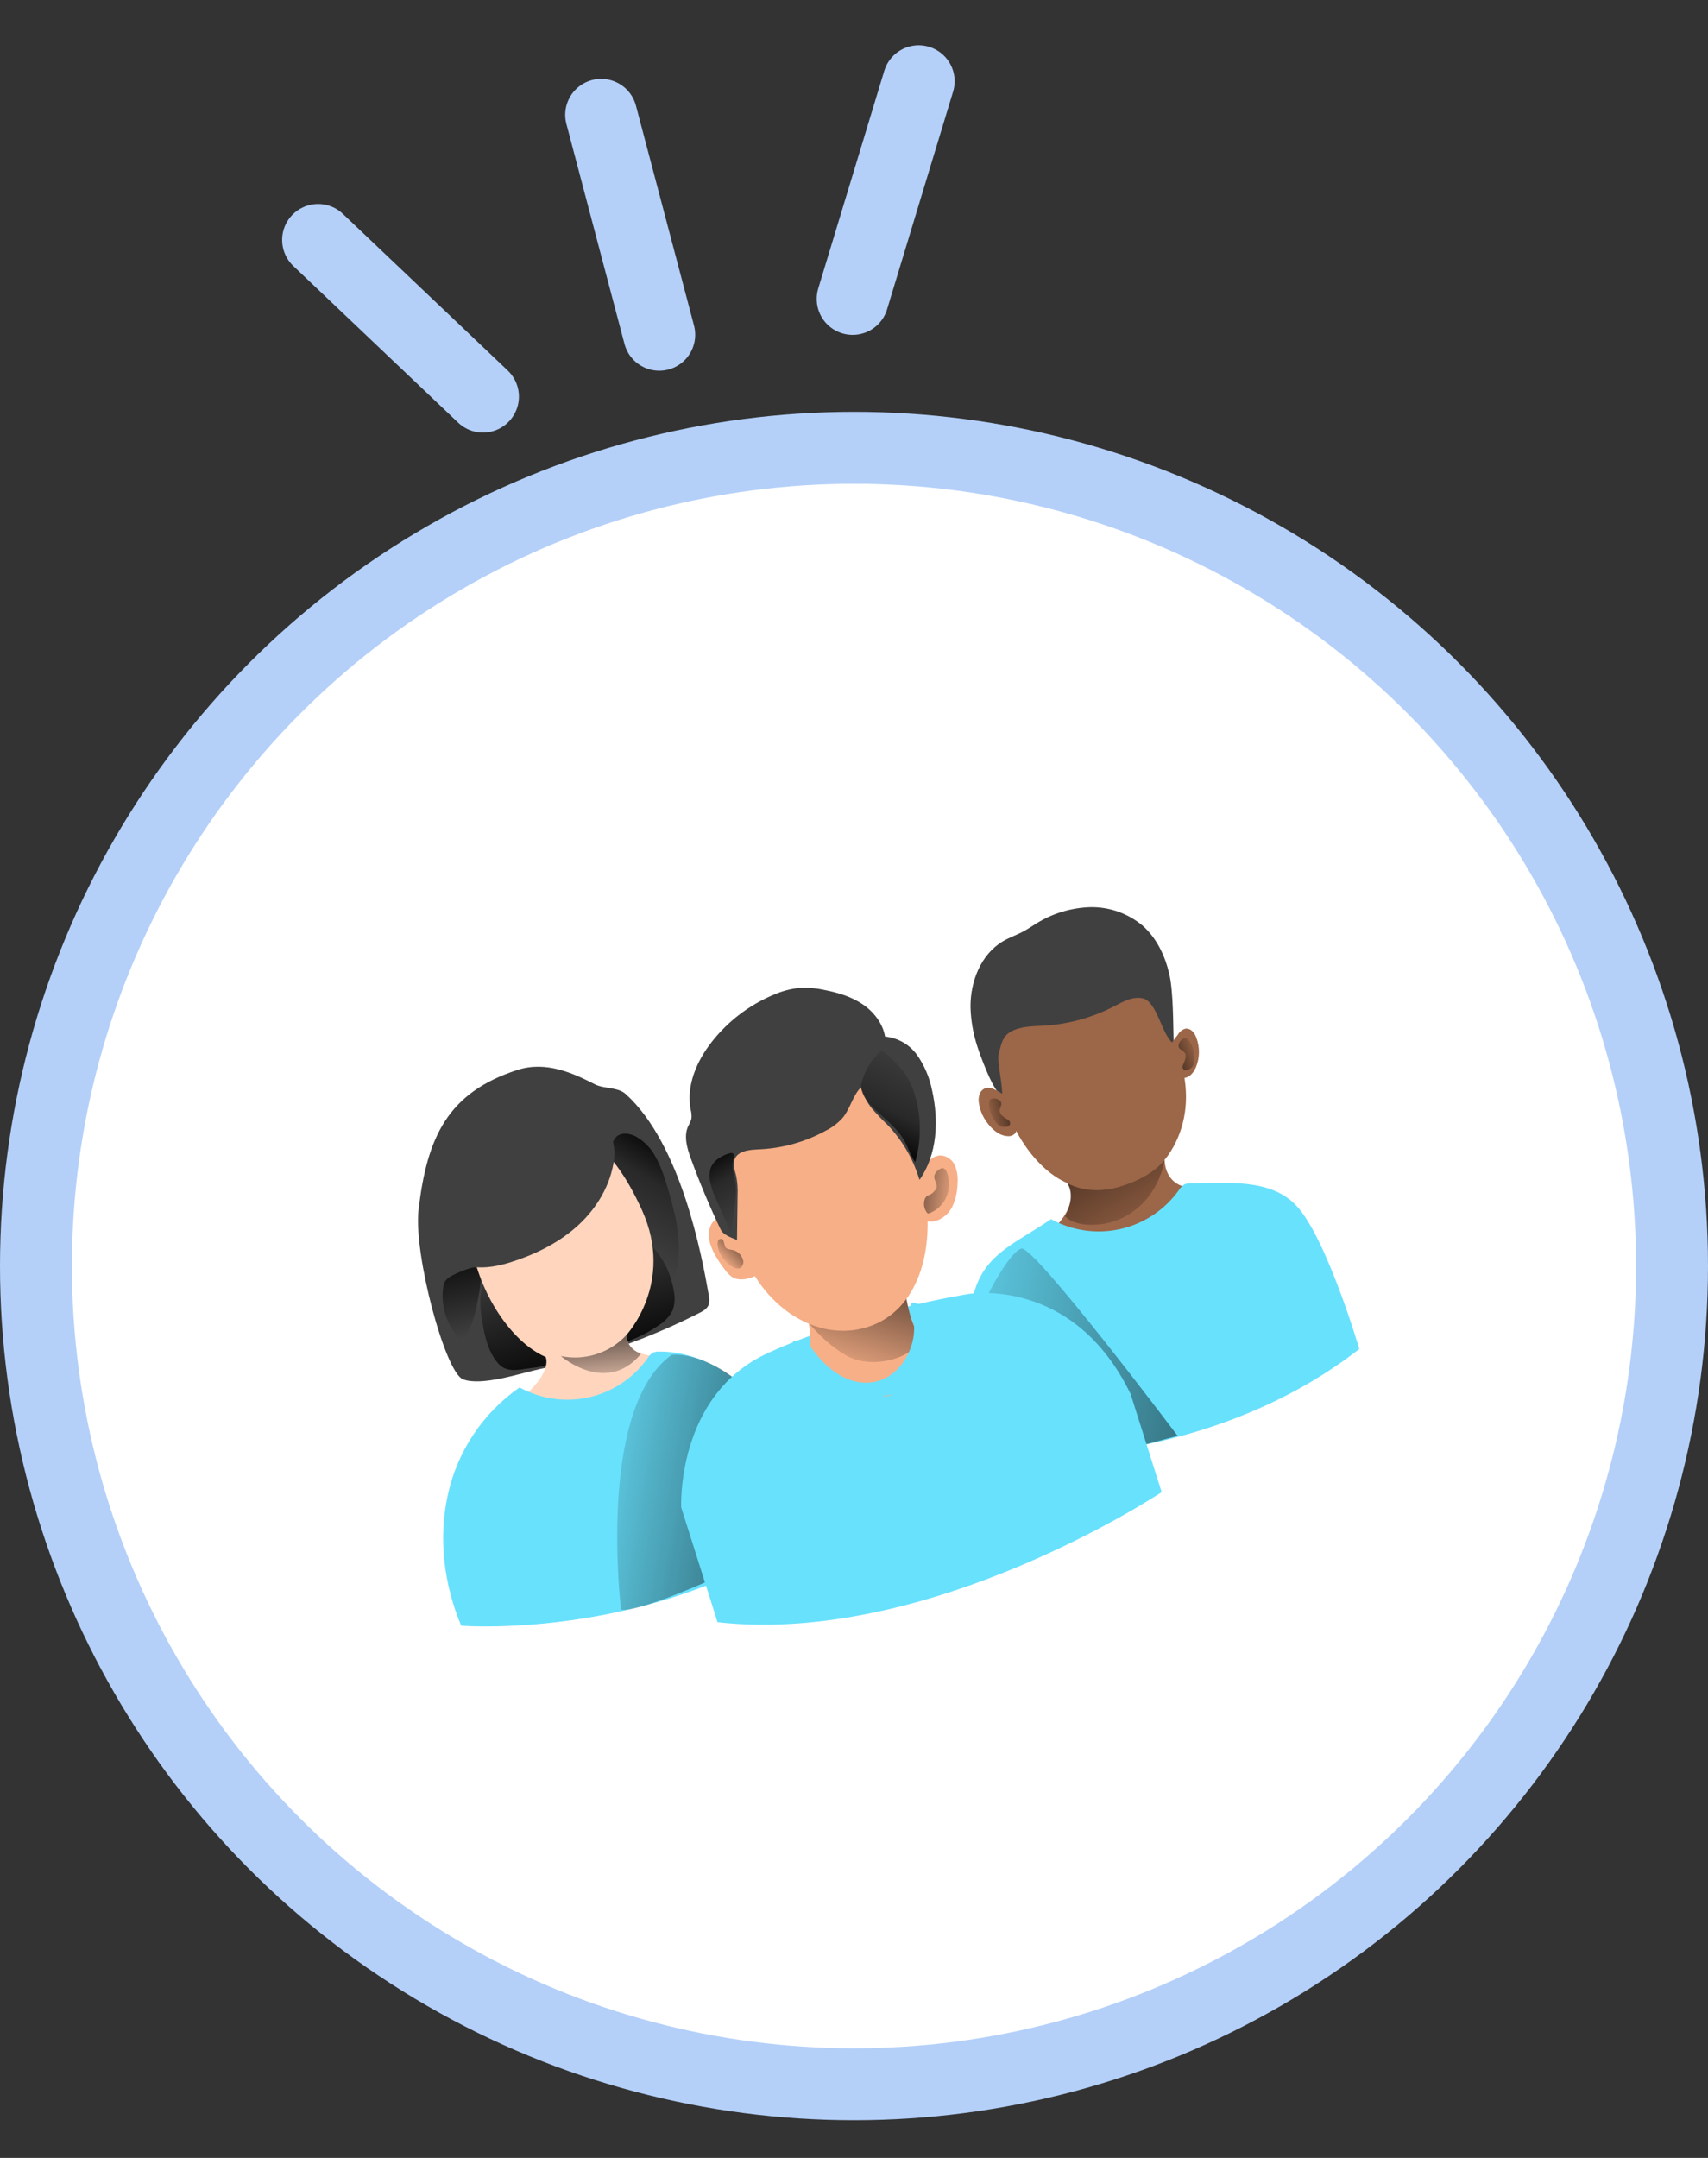 <?xml version="1.0" encoding="UTF-8"?> <svg xmlns="http://www.w3.org/2000/svg" width="38" height="48" viewBox="0 0 38 48" fill="none"><rect x="0" y="0" width="38" height="48" fill="#333333" stroke="none"/><path d="M14.667 7.446L13.375 2.554" stroke="#B4D0F9" stroke-width="1.6" stroke-linecap="round"></path><path d="M18.97 6.649L20.439 1.807" stroke="#B4D0F9" stroke-width="1.6" stroke-linecap="round"></path><path d="M10.745 8.822L7.077 5.337" stroke="#B4D0F9" stroke-width="1.6" stroke-linecap="round"></path><circle cx="19" cy="28.161" r="18.2" fill="white" stroke="#B4D0F9" stroke-width="1.6"></circle><g clip-path="url(#clip0_493_1006)"><path d="M23.743 26.315C23.743 26.315 24.197 26.871 22.996 27.684C21.796 28.497 21.561 30.285 22.005 31.587L22.272 32.432C22.272 32.432 26.872 32.642 29.924 30.138C29.924 30.138 29.14 26.492 26.488 26.418C26.488 26.418 25.947 26.429 25.908 25.799C25.908 25.799 26.841 24.799 26.102 23.174C25.363 21.548 24.548 21.229 23.865 21.403C21.108 22.106 22.223 25.663 23.743 26.315Z" fill="#9C6648"></path><path d="M30.242 30.006C30.242 30.006 29.511 27.521 28.836 26.813C28.266 26.213 27.316 26.314 26.488 26.321C26.442 26.319 26.395 26.327 26.352 26.345C26.301 26.376 26.259 26.42 26.229 26.471C25.917 26.909 25.454 27.217 24.93 27.337C24.405 27.456 23.855 27.378 23.384 27.118C22.568 27.679 21.859 27.898 21.643 28.866C21.428 29.834 21.698 31.506 22.085 32.419C22.083 32.42 26.679 32.782 30.242 30.006Z" fill="#68E1FD"></path><path d="M21.986 28.783C21.986 28.783 22.448 27.864 22.722 27.774C22.996 27.683 26.199 31.938 26.199 31.938L23.643 32.615L21.986 28.783Z" fill="url(#paint0_linear_493_1006)"></path><path d="M21.592 22.41C21.584 21.837 21.821 21.227 22.316 20.936C22.464 20.849 22.627 20.795 22.778 20.713C22.869 20.663 22.956 20.604 23.044 20.55C23.407 20.32 23.824 20.192 24.253 20.179C24.684 20.169 25.104 20.319 25.432 20.599C25.736 20.874 25.918 21.258 26.012 21.655C26.107 22.052 26.1 22.811 26.112 23.219C25.846 23.032 25.75 22.292 25.434 22.21C25.209 22.152 24.985 22.282 24.779 22.388C24.3 22.635 23.776 22.78 23.238 22.814C22.983 22.829 22.715 22.823 22.492 22.946C22.298 23.053 22.275 23.235 22.218 23.447C22.177 23.594 22.322 24.217 22.292 24.357C22.116 24.351 21.78 23.398 21.738 23.259C21.65 22.984 21.601 22.699 21.592 22.41Z" fill="#404040"></path><path d="M26.208 23.011C26.226 22.979 26.249 22.951 26.278 22.929C26.307 22.907 26.34 22.89 26.375 22.881C26.403 22.878 26.431 22.882 26.458 22.892C26.485 22.902 26.509 22.918 26.529 22.938C26.568 22.979 26.598 23.028 26.616 23.082C26.697 23.294 26.694 23.53 26.607 23.74C26.559 23.854 26.469 23.968 26.346 23.977C26.321 23.98 26.296 23.976 26.275 23.965C26.257 23.953 26.242 23.938 26.231 23.92C26.133 23.764 26.073 23.587 26.058 23.404C26.047 23.325 26.031 23.25 26.079 23.181C26.118 23.125 26.167 23.068 26.208 23.011Z" fill="#9C6648"></path><path d="M15.553 29.208C15.637 29.166 15.727 29.116 15.764 29.029C15.787 28.955 15.788 28.875 15.767 28.8C15.618 27.952 15.16 25.459 13.923 24.338C13.749 24.177 13.445 24.223 13.241 24.122C12.762 23.878 12.156 23.591 11.51 23.8C9.962 24.302 9.5 25.293 9.312 26.911C9.198 27.892 9.903 30.531 10.302 30.681C10.723 30.84 11.602 30.539 12.032 30.448C13.255 30.19 14.439 29.773 15.553 29.208Z" fill="#404040"></path><path d="M13.63 25.421C13.647 25.371 13.675 25.326 13.711 25.288C13.822 25.183 14.004 25.208 14.139 25.276C14.314 25.373 14.459 25.515 14.56 25.688C14.658 25.859 14.736 26.041 14.793 26.231C14.87 26.461 14.936 26.695 14.992 26.932C15.082 27.278 15.117 27.636 15.096 27.994C15.065 28.35 14.942 28.705 14.704 28.971C14.24 28.261 13.961 27.45 13.687 26.648C13.643 26.52 13.6 26.393 13.562 26.264C13.546 26.214 13.501 26.121 13.511 26.068C13.521 26.016 13.567 26.011 13.597 25.969C13.644 25.902 13.606 25.82 13.598 25.744C13.587 25.635 13.598 25.525 13.63 25.421Z" fill="url(#paint1_linear_493_1006)"></path><path d="M10.047 28.38C9.992 28.406 9.945 28.445 9.908 28.493C9.879 28.542 9.862 28.596 9.858 28.653C9.831 28.876 9.857 29.102 9.935 29.312C10.012 29.523 10.138 29.712 10.303 29.864C10.303 29.864 10.477 29.497 10.491 29.46C10.545 29.314 10.586 29.162 10.613 29.008C10.639 28.868 10.794 28.203 10.605 28.187C10.485 28.177 10.166 28.313 10.047 28.38Z" fill="url(#paint2_linear_493_1006)"></path><path d="M11.08 30.323C10.867 30.078 10.789 29.745 10.734 29.425C10.687 29.146 10.654 28.854 10.741 28.585C10.826 28.346 10.981 28.139 11.185 27.989C11.389 27.842 11.612 27.723 11.848 27.637C12.185 27.505 12.532 27.401 12.886 27.328C13.132 27.268 13.387 27.25 13.64 27.274C13.99 27.326 14.31 27.5 14.545 27.764C14.778 28.029 14.932 28.354 14.988 28.702C15.023 28.849 15.015 29.002 14.966 29.144C14.898 29.279 14.794 29.392 14.666 29.472C14.213 29.794 13.674 29.951 13.145 30.095C12.706 30.216 12.276 30.379 11.822 30.43C11.557 30.46 11.278 30.553 11.08 30.323Z" fill="url(#paint3_linear_493_1006)"></path><path d="M18.102 33.879C15.049 36.385 10.451 36.173 10.451 36.173L10.184 35.331C9.737 34.027 9.973 32.238 11.175 31.426C12.377 30.613 12.139 30.183 12.139 30.183C10.62 29.532 9.286 25.849 12.045 25.146C12.73 24.971 13.543 25.289 14.282 26.916C15.021 28.544 13.93 29.702 13.93 29.702C13.938 29.791 13.972 29.875 14.027 29.946C14.082 30.016 14.156 30.069 14.24 30.098C14.377 30.148 14.522 30.169 14.667 30.161C17.316 30.234 18.102 33.879 18.102 33.879Z" fill="#FFD5BE"></path><path d="M11.354 28.079C11.882 27.912 12.392 27.667 12.809 27.303C13.226 26.939 13.544 26.446 13.644 25.902C13.681 25.73 13.677 25.551 13.633 25.38C13.539 25.06 13.243 24.827 12.922 24.741C12.6 24.654 12.257 24.695 11.936 24.782C11.245 24.969 10.601 25.385 10.222 25.993C10.064 26.244 9.96 26.524 9.915 26.817C9.869 27.109 9.884 27.408 9.958 27.695C10.128 28.319 10.85 28.238 11.354 28.079Z" fill="#404040"></path><path d="M18.418 33.748C18.418 33.748 17.514 31.818 16.838 31.108C16.268 30.509 15.491 30.057 14.664 30.064C14.617 30.062 14.57 30.07 14.527 30.088C14.476 30.12 14.434 30.163 14.405 30.215C14.092 30.653 13.63 30.961 13.106 31.08C12.581 31.199 12.031 31.121 11.56 30.861C10.746 31.427 10.175 32.28 9.964 33.249C9.748 34.217 9.876 35.248 10.261 36.162C10.261 36.162 14.854 36.525 18.418 33.748Z" fill="#68E1FD"></path><path d="M15.68 35.201C15.68 35.201 14.183 35.864 13.818 35.807C13.818 35.807 13.267 31.336 14.943 30.137C14.943 30.137 15.795 30.016 16.838 31.108C17.142 31.425 15.68 35.201 15.68 35.201Z" fill="url(#paint4_linear_493_1006)"></path><path d="M15.964 36.084L15.155 33.529C15.155 33.529 15.039 31.035 17.081 30.098C19.124 29.162 21.535 28.785 21.535 28.785C21.535 28.785 23.87 28.366 25.153 31.005L25.845 33.19C25.845 33.19 20.712 36.612 15.964 36.084Z" fill="#68E1FD"></path><path d="M16.219 27.106C16.111 27.078 15.987 27.075 15.899 27.145C15.863 27.175 15.834 27.212 15.815 27.254C15.71 27.472 15.802 27.732 15.923 27.94C15.991 28.057 16.068 28.169 16.152 28.274C16.19 28.324 16.234 28.367 16.285 28.403C16.439 28.5 16.641 28.456 16.808 28.381C16.906 28.337 17.01 28.27 17.027 28.163C17.032 28.123 17.029 28.082 17.019 28.043C16.922 27.574 16.692 27.22 16.219 27.106Z" fill="#F7AF87"></path><path d="M20.554 25.936C20.654 25.807 20.797 25.686 20.96 25.703C21.025 25.713 21.086 25.741 21.137 25.782C21.188 25.824 21.227 25.878 21.251 25.939C21.297 26.062 21.315 26.194 21.303 26.325C21.301 26.489 21.267 26.651 21.204 26.803C21.14 26.955 21.019 27.076 20.867 27.141C20.791 27.172 20.708 27.18 20.627 27.166C20.547 27.151 20.472 27.113 20.412 27.057C20.345 26.978 20.296 26.886 20.269 26.786C20.238 26.712 20.223 26.633 20.223 26.553C20.236 26.38 20.453 26.069 20.554 25.936Z" fill="#F7AF87"></path><path d="M18.018 30.074C17.995 30.175 17.997 30.28 18.022 30.381C18.044 30.438 18.076 30.491 18.116 30.537C18.482 30.977 18.987 31.097 19.434 31.085C19.57 31.084 19.704 31.065 19.834 31.027C20.221 30.904 20.519 30.517 20.616 30.015C20.622 29.988 20.623 29.961 20.618 29.934C20.606 29.901 20.587 29.872 20.561 29.848C20.317 29.582 20.216 29.171 20.139 28.793C20.135 28.761 20.123 28.73 20.104 28.704C20.095 28.695 20.084 28.687 20.072 28.682C20.059 28.677 20.046 28.675 20.033 28.675C19.749 28.649 19.501 28.8 19.232 28.873C18.864 28.975 18.457 28.919 18.092 29.035C17.929 29.086 17.936 29.151 17.978 29.361C18.029 29.595 18.043 29.836 18.018 30.074Z" fill="#F7AF87"></path><path d="M17.69 29.023C17.69 29.023 18.162 29.781 18.843 30.16C19.523 30.539 20.697 30.053 20.402 29.616C20.154 29.25 20.089 28.263 20.089 28.263L17.69 29.023Z" fill="url(#paint5_linear_493_1006)"></path><path d="M22.172 24.255C22.098 24.216 22.015 24.181 21.934 24.201C21.903 24.211 21.875 24.227 21.851 24.25C21.828 24.272 21.809 24.299 21.797 24.329C21.774 24.39 21.767 24.456 21.776 24.521C21.797 24.678 21.857 24.828 21.951 24.956C22.063 25.113 22.219 25.259 22.411 25.271C22.445 25.276 22.479 25.272 22.511 25.26C22.543 25.248 22.571 25.227 22.593 25.201C22.618 25.152 22.625 25.097 22.614 25.044C22.576 24.692 22.502 24.42 22.172 24.255Z" fill="#9C6648"></path><path d="M20.558 26.404C20.825 27.808 20.427 29.162 19.301 29.518C18.175 29.875 16.913 29.059 16.481 27.695C16.049 26.331 16.287 24.564 17.413 24.207C18.54 23.851 20.012 23.535 20.558 26.404Z" fill="#F7AF87"></path><path d="M16.032 27.346C15.787 26.834 15.568 26.312 15.373 25.778C15.287 25.543 15.207 25.275 15.311 25.049C15.341 24.997 15.365 24.942 15.383 24.885C15.39 24.816 15.384 24.747 15.366 24.68C15.264 24.15 15.499 23.606 15.831 23.181C16.194 22.716 16.672 22.352 17.217 22.125C17.391 22.048 17.576 21.998 17.765 21.977C17.958 21.964 18.151 21.978 18.34 22.02C18.637 22.077 18.933 22.166 19.185 22.334C19.436 22.502 19.639 22.759 19.691 23.057C19.831 23.071 19.967 23.114 20.09 23.184C20.212 23.254 20.318 23.349 20.401 23.463C20.568 23.701 20.682 23.972 20.738 24.257C20.889 24.93 20.853 25.682 20.457 26.245C20.32 25.785 20.075 25.363 19.742 25.017C19.62 24.901 19.504 24.78 19.394 24.653C19.285 24.514 19.203 24.356 19.153 24.187C18.971 24.373 18.918 24.652 18.756 24.855C18.649 24.977 18.52 25.077 18.375 25.149C17.915 25.402 17.403 25.544 16.879 25.566C16.672 25.575 16.412 25.598 16.342 25.793C16.298 25.914 16.354 26.044 16.382 26.17C16.408 26.308 16.417 26.449 16.41 26.59L16.397 27.582C16.269 27.528 16.092 27.472 16.032 27.346Z" fill="#404040"></path><path d="M14.257 30.119C13.506 31.022 12.525 30.205 12.479 30.164C12.739 30.218 13.009 30.204 13.263 30.123C13.517 30.043 13.745 29.899 13.928 29.705C13.936 29.794 13.97 29.878 14.025 29.948C14.08 30.019 14.154 30.071 14.238 30.101L14.257 30.119Z" fill="url(#paint6_linear_493_1006)"></path><path d="M22.356 24.865C22.301 24.826 22.24 24.778 22.239 24.709C22.238 24.64 22.294 24.587 22.276 24.526C22.269 24.509 22.259 24.494 22.245 24.482C22.233 24.469 22.217 24.459 22.2 24.453C22.158 24.434 22.111 24.429 22.067 24.439C22.051 24.443 22.037 24.451 22.026 24.462C22.015 24.478 22.009 24.496 22.008 24.516C21.989 24.683 22.066 24.849 22.171 24.981C22.19 25.007 22.213 25.029 22.24 25.045C22.276 25.062 22.315 25.069 22.354 25.067C22.416 25.067 22.482 25.047 22.473 24.972C22.466 24.919 22.393 24.892 22.356 24.865Z" fill="url(#paint7_linear_493_1006)"></path><path d="M26.352 23.612C26.376 23.549 26.398 23.474 26.359 23.418C26.32 23.361 26.243 23.349 26.223 23.289C26.219 23.271 26.219 23.253 26.222 23.235C26.226 23.217 26.233 23.2 26.243 23.186C26.266 23.145 26.302 23.114 26.344 23.097C26.359 23.092 26.375 23.09 26.39 23.093C26.409 23.099 26.425 23.111 26.436 23.126C26.548 23.253 26.581 23.433 26.57 23.601C26.572 23.637 26.564 23.672 26.546 23.703C26.528 23.734 26.502 23.759 26.47 23.776C26.42 23.812 26.354 23.833 26.318 23.767C26.294 23.721 26.336 23.657 26.352 23.612Z" fill="url(#paint8_linear_493_1006)"></path><path d="M20.622 26.598C20.686 26.585 20.744 26.55 20.785 26.499C20.808 26.478 20.826 26.451 20.837 26.421C20.86 26.334 20.777 26.25 20.786 26.161C20.793 26.127 20.808 26.096 20.829 26.069C20.851 26.042 20.878 26.02 20.91 26.006C20.93 25.991 20.955 25.983 20.98 25.983C21.001 25.989 21.02 26.001 21.035 26.017C21.05 26.032 21.06 26.052 21.065 26.073C21.133 26.247 21.132 26.44 21.061 26.613C21.026 26.699 20.973 26.776 20.907 26.84C20.841 26.905 20.762 26.955 20.675 26.988C20.667 26.992 20.657 26.994 20.648 26.993C20.637 26.99 20.628 26.983 20.622 26.973C20.588 26.928 20.566 26.874 20.559 26.818C20.553 26.762 20.561 26.706 20.582 26.654" fill="url(#paint9_linear_493_1006)"></path><path d="M16.153 27.758C16.193 27.793 16.25 27.793 16.301 27.805C16.353 27.817 16.4 27.842 16.439 27.878C16.479 27.913 16.508 27.958 16.525 28.008C16.539 28.041 16.542 28.076 16.534 28.11C16.526 28.145 16.507 28.175 16.48 28.198C16.423 28.235 16.347 28.21 16.288 28.177C16.212 28.131 16.145 28.072 16.092 28.001C16.038 27.93 15.999 27.849 15.977 27.763C15.963 27.706 15.942 27.557 16.041 27.558C16.121 27.56 16.1 27.71 16.153 27.758Z" fill="url(#paint10_linear_493_1006)"></path><path d="M15.813 25.978C15.779 26.081 15.775 26.19 15.8 26.295C15.835 26.446 15.888 26.593 15.956 26.733L16.282 27.469C16.272 27.071 16.42 26.674 16.358 26.28C16.338 26.155 16.296 26.032 16.297 25.904C16.298 25.848 16.358 25.692 16.306 25.655C16.253 25.617 16.053 25.723 16.002 25.757C15.918 25.809 15.851 25.887 15.813 25.978Z" fill="url(#paint11_linear_493_1006)"></path><path d="M19.597 23.38C19.604 23.373 19.613 23.368 19.623 23.366C19.637 23.365 19.648 23.374 19.658 23.383C19.857 23.563 20.059 23.746 20.195 23.978C20.268 24.107 20.324 24.244 20.363 24.387C20.499 24.866 20.498 25.373 20.361 25.851C20.253 25.693 20.199 25.504 20.101 25.34C19.968 25.116 19.761 24.949 19.57 24.773C19.395 24.612 19.095 24.342 19.169 24.083C19.239 23.811 19.388 23.567 19.597 23.38Z" fill="url(#paint12_linear_493_1006)"></path><path d="M23.744 26.315C23.744 26.315 24.186 26.603 24.887 26.404C25.643 26.19 25.909 25.801 25.909 25.801C25.909 25.801 25.809 26.634 25.036 27.058C24.547 27.328 23.889 27.289 23.698 27.05C23.698 27.053 23.94 26.626 23.744 26.315Z" fill="url(#paint13_linear_493_1006)"></path><path d="M17.971 29.855C17.971 29.855 18.48 30.759 19.27 30.756C20.061 30.753 20.441 29.841 20.314 29.362C20.186 28.882 20.342 28.982 20.342 28.982L20.558 29.038L21.12 30.815L19.684 31.046L18.456 31.855C18.456 31.855 17.583 30.349 17.643 29.835" fill="#68E1FD"></path></g><defs><linearGradient id="paint0_linear_493_1006" x1="19.845" y1="29.623" x2="34.091" y2="32.044" gradientUnits="userSpaceOnUse"><stop stop-opacity="0"></stop><stop offset="0.99"></stop></linearGradient><linearGradient id="paint1_linear_493_1006" x1="13.848" y1="27.736" x2="15.22" y2="25.484" gradientUnits="userSpaceOnUse"><stop stop-opacity="0"></stop><stop offset="0.6" stop-opacity="0.36"></stop><stop offset="0.99"></stop></linearGradient><linearGradient id="paint2_linear_493_1006" x1="10.518" y1="29.718" x2="10.01" y2="27.544" gradientUnits="userSpaceOnUse"><stop stop-opacity="0"></stop><stop offset="0.99"></stop></linearGradient><linearGradient id="paint3_linear_493_1006" x1="12.439" y1="27.639" x2="13.333" y2="30.698" gradientUnits="userSpaceOnUse"><stop stop-opacity="0"></stop><stop offset="0.99"></stop></linearGradient><linearGradient id="paint4_linear_493_1006" x1="12.618" y1="32.654" x2="21.162" y2="34.105" gradientUnits="userSpaceOnUse"><stop stop-opacity="0"></stop><stop offset="0.99"></stop></linearGradient><linearGradient id="paint5_linear_493_1006" x1="18.669" y1="30.668" x2="19.935" y2="26.685" gradientUnits="userSpaceOnUse"><stop stop-opacity="0"></stop><stop offset="0.99"></stop></linearGradient><linearGradient id="paint6_linear_493_1006" x1="13.454" y1="31.05" x2="13.242" y2="28.816" gradientUnits="userSpaceOnUse"><stop stop-opacity="0"></stop><stop offset="0.99"></stop></linearGradient><linearGradient id="paint7_linear_493_1006" x1="21.948" y1="24.826" x2="22.977" y2="24.556" gradientUnits="userSpaceOnUse"><stop stop-opacity="0"></stop><stop offset="0.99"></stop></linearGradient><linearGradient id="paint8_linear_493_1006" x1="26.663" y1="23.346" x2="25.667" y2="23.717" gradientUnits="userSpaceOnUse"><stop stop-opacity="0"></stop><stop offset="0.99"></stop></linearGradient><linearGradient id="paint9_linear_493_1006" x1="21.343" y1="26.547" x2="19.555" y2="26.346" gradientUnits="userSpaceOnUse"><stop stop-opacity="0"></stop><stop offset="0.99"></stop></linearGradient><linearGradient id="paint10_linear_493_1006" x1="16.049" y1="28.072" x2="16.8" y2="27.34" gradientUnits="userSpaceOnUse"><stop stop-opacity="0"></stop><stop offset="0.99"></stop></linearGradient><linearGradient id="paint11_linear_493_1006" x1="16.686" y1="27.223" x2="15.725" y2="25.596" gradientUnits="userSpaceOnUse"><stop stop-opacity="0"></stop><stop offset="0.6" stop-opacity="0.36"></stop><stop offset="0.99"></stop></linearGradient><linearGradient id="paint12_linear_493_1006" x1="20.486" y1="23.339" x2="19.448" y2="25.648" gradientUnits="userSpaceOnUse"><stop stop-opacity="0"></stop><stop offset="0.6" stop-opacity="0.36"></stop><stop offset="0.99"></stop></linearGradient><linearGradient id="paint13_linear_493_1006" x1="25.562" y1="27.738" x2="23.05" y2="23.395" gradientUnits="userSpaceOnUse"><stop stop-opacity="0"></stop><stop offset="0.99"></stop></linearGradient><clipPath id="clip0_493_1006"><rect width="24.887" height="18.338" fill="white" transform="translate(4 21.604) rotate(-17.563)"></rect></clipPath></defs></svg> 